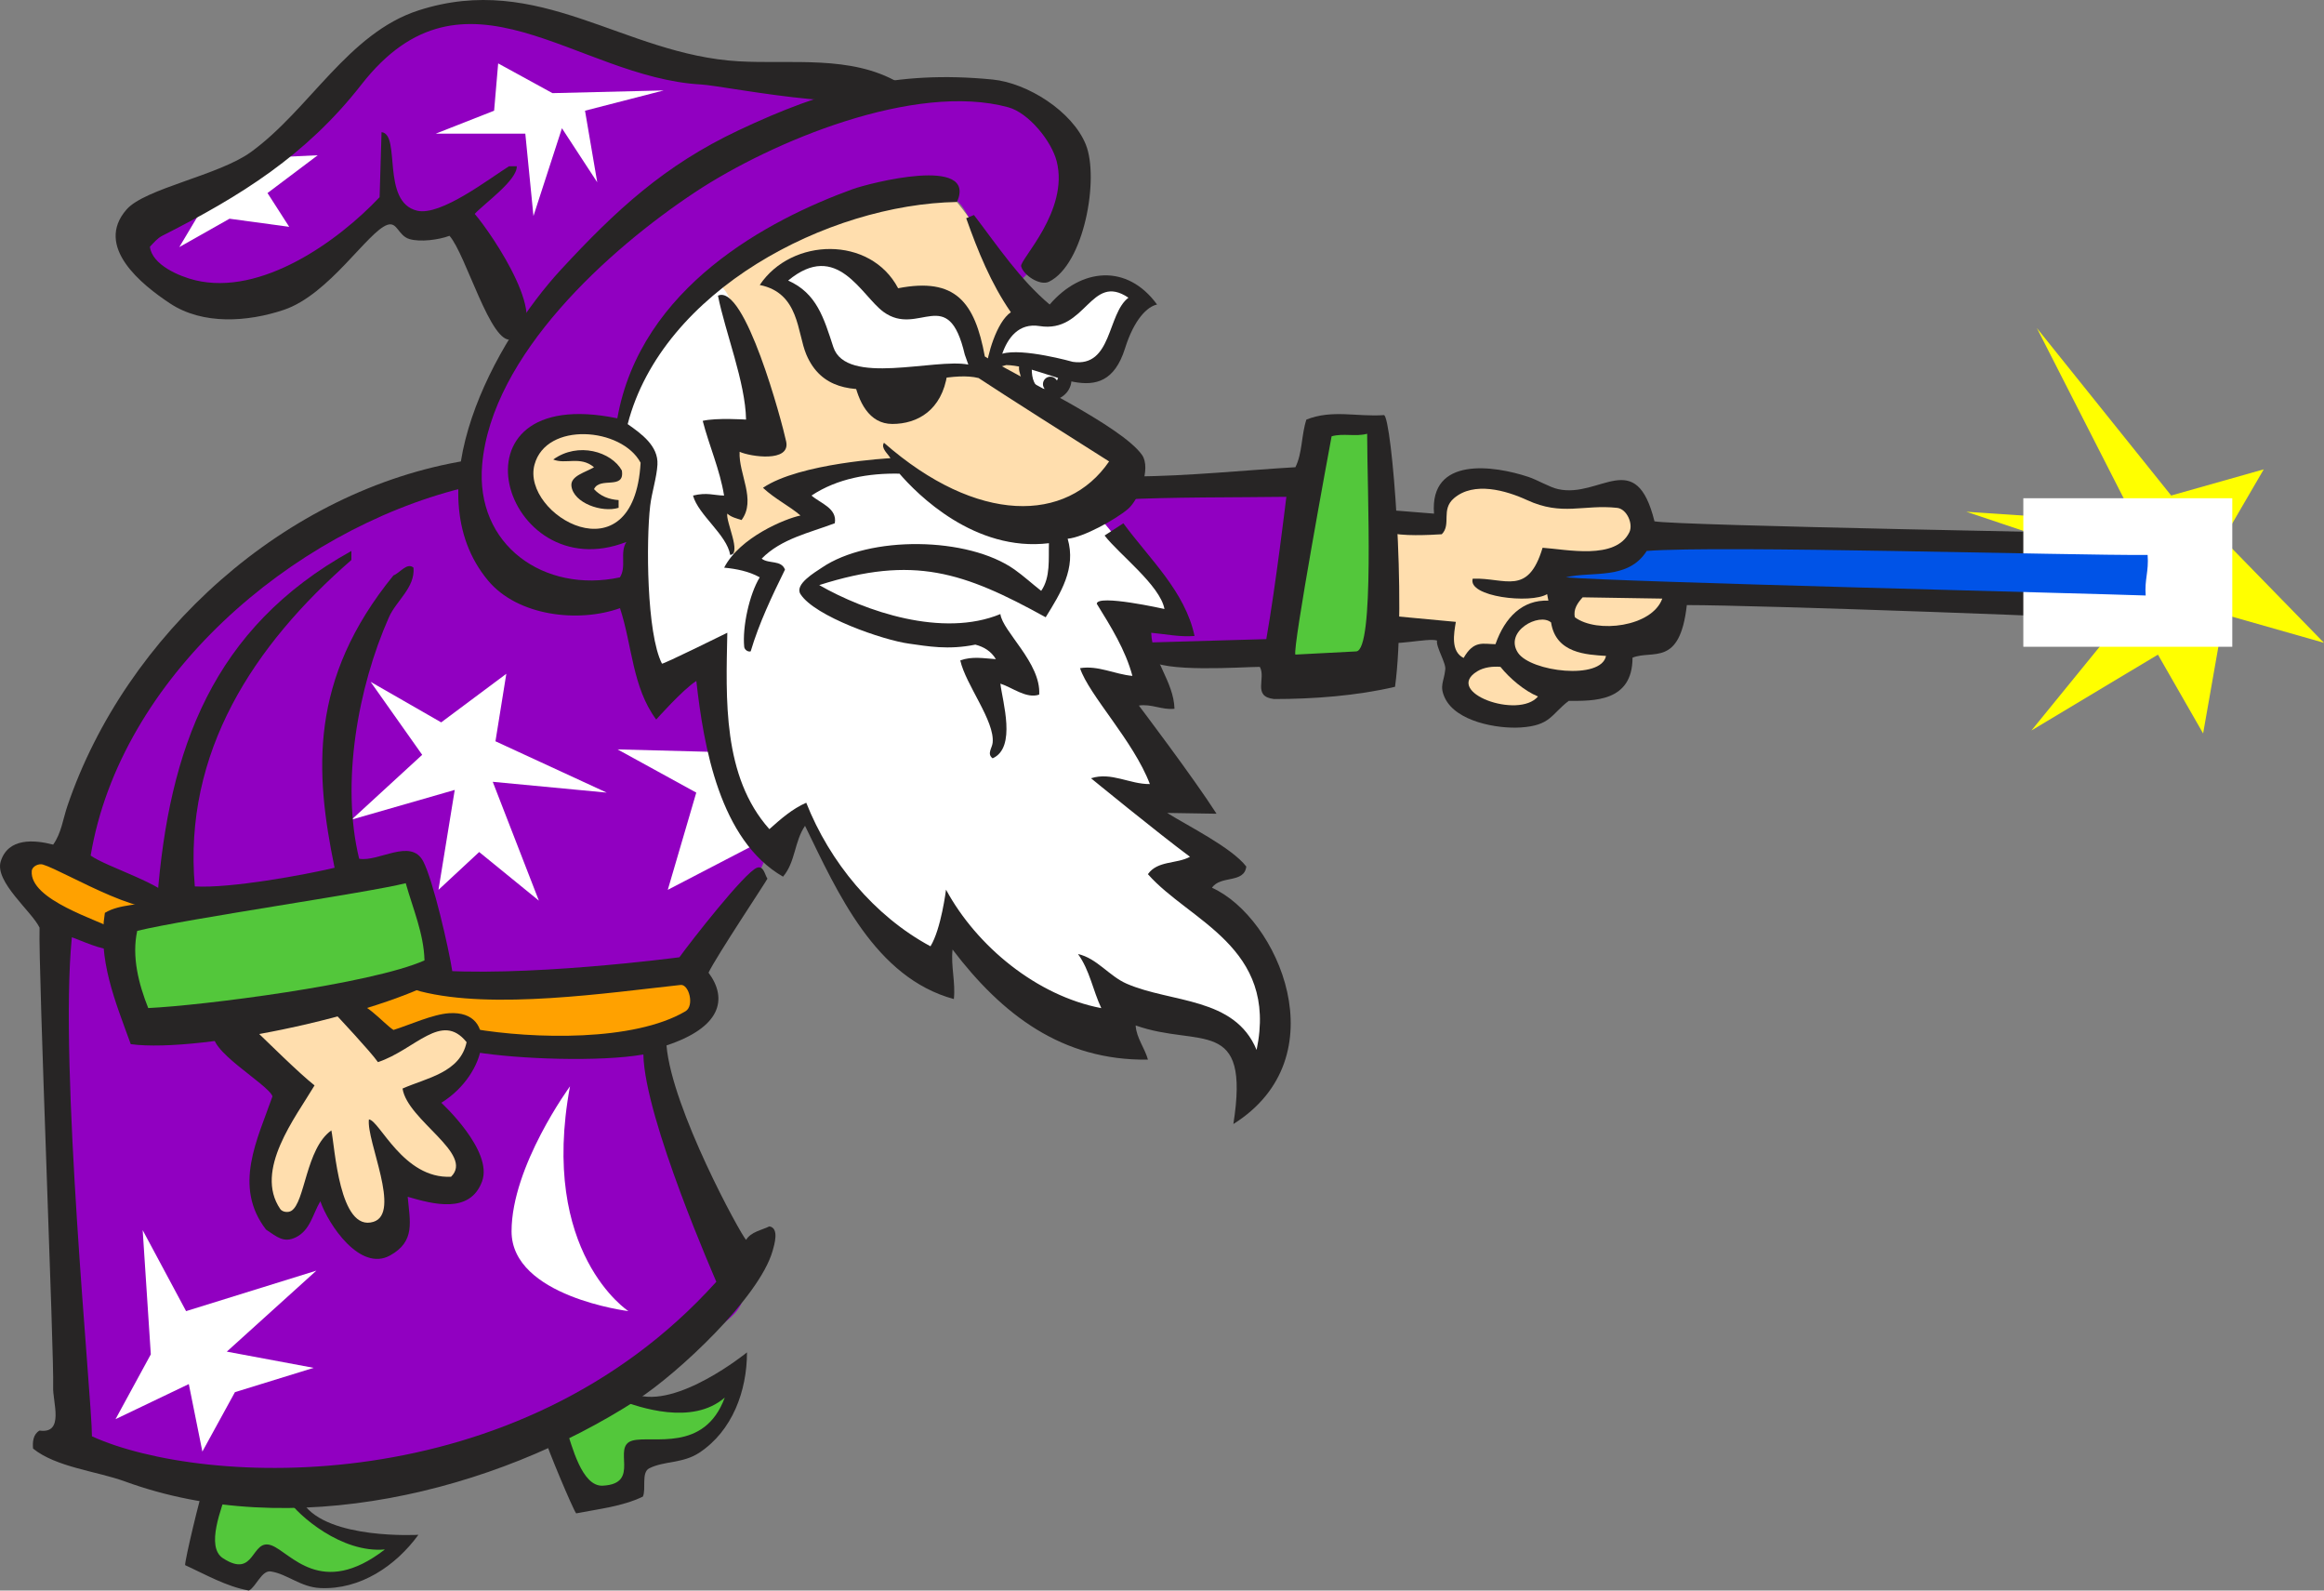 <svg version="1.1" id="Layer_1" x="0px" y="0px" width="140px" height="95.79px" viewBox="6 39 140 95.79" enable-background="new 6 39 140 95.79" xml:space="preserve" xmlns="http://www.w3.org/2000/svg" xmlns:xlink="http://www.w3.org/1999/xlink">
  <rect x="6" y="39" width="140" height="95.79" fill="#808080" stroke="none"/>
  <g>
    <path fill="#9100C1" d="M36.01,66.403c-11.443,3.01-19.576,8.336-24.767,19.68c-2.002,4.435-1.062,7.399-1.716,12.198&#xD;&#xA;&#x9;c-1.145,8.215-0.164,13.012,0.491,21.307c0.204,2.889-1.062,3.903,0.98,5.938c3.474,3.457,7.643,3.658,12.588,2.85&#xD;&#xA;&#x9;c8.827-1.223,13.691-3.009,21.416-7.316c2.616-1.467,6.894-2.549,5.558-5.203c-2.125-4.229-3.515-8.136-5.231-13.5&#xD;&#xA;&#x9;c-1.308-4.147,3.556-5.854,5.721-9.6c2.003-3.415,1.022-2.688,0.736-6.669c-0.327-4.553-6.171-9.435-7.438-13.824&#xD;&#xA;&#x9;C43.244,68.437,39.81,65.405,36.01,66.403z"/>
    <path fill="#9100C1" d="M43.939,74.535c-1.818,1.078-3.351,0.772-5.395,0.163c-1.675-0.487-3.31-0.752-3.76-2.439&#xD;&#xA;&#x9;c-0.878-3.273-0.919-5.509,0.327-8.62c0.674-1.708,1.9-2.42,2.207-4.229c0.306-1.79-0.96-2.704-1.635-4.392&#xD;&#xA;&#x9;c-0.531-1.362-1.41-3.131-2.779-2.602c-1.308,0.509-2.636,0.122-3.514-0.976c-3.679,2.643-5.987,4.107-10.462,5.042&#xD;&#xA;&#x9;c-1.839,0.367-3.127-0.874-4.169-2.439c-1.104-1.667,1.859-2.684,3.679-3.578c4.209-2.094,5.395-4.838,8.909-7.888&#xD;&#xA;&#x9;c3.433-2.989,7.234-3.497,11.443-1.87c4.25,1.625,6.948,1.586,11.443,2.521c3.883,0.813,6.151,1.586,10.054,0.976&#xD;&#xA;&#x9;c3.985-0.63,8.194-0.609,9.891,3.009c0.92,1.972,0.245,3.64-0.818,5.53c-0.797,1.423-0.898,2.683-2.369,3.415&#xD;&#xA;&#x9;c-2.861-2.439-1.962-4.473-4.005-5.53c-1.031-0.533-1.798,0.163-2.943,0.408c-4.169,0.914-6.764,1.3-10.136,3.902&#xD;&#xA;&#x9;c-2.574,1.992-3.617,3.619-5.313,6.344c-2.002,3.212-2.534,6.872-0.163,9.839L43.939,74.535z"/>
    <path fill="#FFDEAE" d="M48.68,55.994c2.86,2.847,3.024,5.672,3.024,9.595c-0.858-0.04-2.248,0-2.043,0.813&#xD;&#xA;&#x9;c0.347,1.362,0.653,2.175,0.653,3.579c-0.551-0.224-0.817-0.447-1.389-0.732l1.553,3.742c1.022-0.407,0.715-1.139,1.635-1.708&#xD;&#xA;&#x9;c1.042-0.631,2.575-0.346,2.698-1.546c0.062-0.589-0.634-0.711-0.899-1.22c2.514-1.239,4.087-1.87,6.703-1.545&#xD;&#xA;&#x9;c0.558,0.07,0.449,0.813,0.899,1.138c1.86,1.383,3.188,2.034,5.477,2.359c2.819,0.385,5.579-0.122,6.866-2.684&#xD;&#xA;&#x9;c1.185-2.357-2.963-2.907-5.067-4.473c1.124-0.162,1.042-1.687,0.735-2.765c-0.45-1.565-1.351-2.195-2.208-3.577&#xD;&#xA;&#x9;c-1.492-2.399-2.084-3.945-3.924-6.1c-0.735-0.854-1.839-0.427-2.942-0.163C58.673,51.135,52.767,52.578,48.68,55.994z"/>
    <path fill="#FFFFFF" d="M48.762,55.75c1.226,0.61,1.328,1.606,1.716,2.846c0.858,2.725,1.042,4.31,1.39,7.156&#xD;&#xA;&#x9;c-0.837,0-1.369-0.041-2.125-0.406c0.144,1.85,0.654,3.333-0.572,4.716c0.674,0.894,0.593,1.728,1.226,2.684&#xD;&#xA;&#x9;c1.737-0.936,2.595-1.769,4.414-2.521c-0.266-0.834-1.431-1.342-0.899-2.033c0.797-1.037,1.9-0.712,3.188-0.976&#xD;&#xA;&#x9;c1.88-0.386,2.799-0.081,4.333,1.057c3.126,2.317,7.172,3.313,10.461,1.139c2.453,2.216,3.719,3.78,4.904,6.871H74.02l1.146,4.412&#xD;&#xA;&#x9;h-1.962l4.496,6.525c-0.735,0.428-1.474,0.307-1.962,0.977c1.267,0.936,3.352,0.854,3.27,2.438&#xD;&#xA;&#x9;c-0.062,1.141-1.447,2.057-0.652,2.848c0.84,0.836,1.676,0.938,2.535,1.789c2.351,2.338,2.939,6.729,0.082,8.377&#xD;&#xA;&#x9;c-0.636-3.23-4.027-3.455-7.196-4.229v2.113c-5.006,0.407-6.333-3.822-10.625-6.668l-0.573,3.172&#xD;&#xA;&#x9;c-2.411-0.793-3.433-2.276-4.659-4.476c-1.246-2.256-2.881-3.088-3.515-5.608c-0.899,0.67-1.083,1.424-1.961,2.112&#xD;&#xA;&#x9;c-2.677-3.681-2.738-6.606-3.678-11.062c-1.328,0-1.921,1.933-3.106,1.384c-0.674-0.307-0.531-1.078-0.735-1.789&#xD;&#xA;&#x9;c-0.511-1.75-0.756-2.746-0.899-4.557c-0.266-3.497,0.469-5.57-0.491-8.945C43.53,60.955,45.942,58.841,48.762,55.75z"/>
    <path fill="#FFDEAE" d="M88.648,70.55l3.599,0.245c0.407-1.22,0.286-2.704,1.553-2.928c3.106-0.569,4.845,1.524,8.011,1.301&#xD;&#xA;&#x9;c0.92-0.061,1.532-0.264,2.371,0.081c1.104,0.468,0.797,2.095,0.164,3.091c-1.104,1.749-3.74-0.264-5.229,1.22&#xD;&#xA;&#x9;c0.489,0.61,1.021,0.894,1.799,0.894c0.104,1.627-2.248,1.343-3.271,2.603c-1.269,1.547-2.289,2.074-4.168,3.01L92.9,77.3&#xD;&#xA;&#x9;c-1.596-0.243-2.492-0.264-4.088,0.082C88.812,74.678,89.061,72.421,88.648,70.55z"/>
    <path fill="#FFDEAE" d="M23.504,104.625c-1.226,2.52-2.595,3.882-2.125,6.505c0.205,1.158,1.206,2.136,2.371,1.87&#xD;&#xA;&#x9;c1.226-0.283,1.308-1.585,1.635-2.766c0.327,1.811,1.655,4.104,3.433,3.742c1.717-0.367,0.45-2.399,0.735-4.148&#xD;&#xA;&#x9;c1.737,0.427,3.536,1.729,4.578,0.326c0.654-0.875-0.286-1.789-0.899-2.685c-0.613-0.915-0.878-1.524-1.635-2.358&#xD;&#xA;&#x9;c1.267-0.832,2.514-1.036,3.025-2.439c0.327-0.873-0.062-2.031-0.981-2.193c-1.634-0.307-2.411,1.141-4.005,1.625&#xD;&#xA;&#x9;c-0.797,0.244-1.001-0.834-1.635-1.383c-1.941-1.687-4.025-0.671-6.539-0.324c-0.736,0.104-1.553-0.103-1.88,0.568&#xD;&#xA;&#x9;c-0.245,0.51,0.552,0.771,0.981,1.139C21.686,103.1,22.319,103.689,23.504,104.625z"/>
    <path fill="#FFA100" d="M16.066,93.24c-3.024-0.996-4.598-2.541-7.765-2.44c-0.695,0.021-1.308,0.61-1.227,1.302&#xD;&#xA;&#x9;c0.286,2.338,4.7,4.818,5.477,2.604C13.716,94.704,15.515,94.256,16.066,93.24z"/>
    <path fill="#FFA100" d="M42.304,102.104c-2.268,0-3.535-0.468-5.803-0.566c-0.797-0.04-1.328,0.347-2.044,0&#xD;&#xA;&#x9;c-1.063-0.527-1.961-0.854-3.024-0.324c-1.349,0.671-2.82,0.528-3.842-0.566c-0.368-0.406-1.185-0.609-0.98-1.142&#xD;&#xA;&#x9;c0.388-0.996,1.655-0.509,2.615-0.979c0.879-0.426,1.533-1.301,2.37-0.812c4.496,2.687,8.133-0.08,13.324-0.08&#xD;&#xA;&#x9;c1.247,0,2.125-0.549,3.188,0.08c0.756,0.448,0.368,1.587-0.164,2.277C46.494,101.839,44.654,101.92,42.304,102.104z"/>
    <path fill="#9100C1" d="M73.773,68.11l10.461,0.245l-0.815,10.167l-8.91,0.08c-0.388-1.18-0.858-0.957-1.062-2.193&#xD;&#xA;&#x9;c1.43-0.529,2.391-0.245,3.923-0.042l-5.478-6.627C72.711,69.331,73.202,68.822,73.773,68.11z"/>
    <path fill="#FFFFFF" d="M62.167,61.89c-0.153,0.666-0.981,1.749-2.248,1.708c-0.698-0.023-1.139-0.956-1.308-1.626L62.167,61.89z"/>
    <path fill="#272525" d="M63.065,61.524c-0.326,2.195-1.808,3.008-3.31,3.008c-1.4,0-2.054-1.332-2.33-2.724L63.065,61.524z"/>
    <path fill="#272525" d="M70.545,61.728c0.061,0.701-0.449,1.281-1.145,1.382c-0.827,0.122-1.655-0.448-1.859-1.261&#xD;&#xA;&#x9;c-0.092-0.386-0.235-0.599-0.102-0.976c0.133-0.397,0.685-0.021,1.104,0.082C69.359,61.158,70.475,60.894,70.545,61.728z"/>
    <path fill="#FFFFFF" d="M68.154,61.219c0,0.55,0.143,1.149,0.696,1.2c0.469,0.04,0.816-0.306,0.918-0.773L68.154,61.219z"/>
    <ellipse fill="#272525" cx="61.554" cy="62.825" rx="0.776" ry="0.651"/>
    <circle fill="#272525" cx="69.277" cy="62.134" r="0.449"/>
    <polygon fill="#FFFFFF" points="32.578,82.504 36.501,79.578 35.847,83.643 42.549,86.734 35.683,86.083 38.462,93.24 &#xD;&#xA;&#x9;34.866,90.312 32.414,92.589 33.394,86.572 27.183,88.359 31.433,84.458 28.327,80.064 "/>
    <polygon fill="#FFFFFF" points="15.085,120.564 14.595,113.083 17.21,117.961 25.058,115.523 19.663,120.4 24.894,121.377 &#xD;&#xA;&#x9;20.153,122.841 18.191,126.419 17.374,122.354 12.96,124.467 "/>
    <path fill="#FFFFFF" d="M40.337,104.424c-1.864,10.044,3.52,13.537,3.52,13.537s-7.04-0.873-7.04-4.804&#xD;&#xA;&#x9;S40.337,104.424,40.337,104.424z"/>
    <polygon fill="#FFFFFF" points="35.766,45.667 36.01,42.819 39.28,44.609 45.982,44.446 41.242,45.667 41.978,49.977 39.852,46.724 &#xD;&#xA;&#x9;38.136,52.009 37.645,47.049 32.25,47.049 "/>
    <polygon fill="#FFFFFF" points="18.355,51.277 16.802,53.88 19.826,52.172 23.422,52.66 22.115,50.626 25.14,48.35 21.624,48.513 &#xD;&#xA;&#x9;"/>
    <polygon fill="#FFFFFF" points="49.416,84.294 43.203,84.132 47.944,86.734 46.228,92.589 51.704,89.743 "/>
    <polygon fill="#FFFF00" points="136.794,68.842 142.371,67.265 139.918,71.477 146,77.713 139.98,76 138.718,83.171 135.996,78.424 &#xD;&#xA;&#x9;128.375,82.993 135.965,73.675 124.451,69.819 134.7,70.514 128.703,58.759 "/>
    <path fill="#272525" d="M31.205,131.432c-1.366,1.873-3.501,3.316-5.908,3.207c-1.186-0.054-1.98-0.84-2.977-1&#xD;&#xA;&#x9;c-0.554-0.091-0.886,0.916-1.324,1.151c-1.369-0.247-2.595-0.96-3.844-1.532c-0.025-0.279,0.929-4.271,1.121-4.701&#xD;&#xA;&#x9;c1.941,0.549,3.938,1.269,5.988,0.974C25.748,131.744,31.205,131.432,31.205,131.432z"/>
    <path fill="#53C73B" d="M29.185,132.314c-3.842,2.97-5.679,0.183-6.825-0.244c-1.254-0.465-0.957,2.057-2.93,0.771&#xD;&#xA;&#x9;c-1.058-0.688-0.073-3.032,0.262-4.104c1.192,0.287,2.399,0.568,3.634,0.563C23.978,130.283,26.589,132.549,29.185,132.314z"/>
    <path fill="#272525" d="M50.999,120.445c0,2.312-0.873,4.729-2.884,6.05c-0.992,0.649-2.099,0.478-3.001,0.931&#xD;&#xA;&#x9;c-0.501,0.251-0.174,1.26-0.389,1.706c-1.253,0.601-2.666,0.742-4.015,1.009c-0.186-0.213-1.771-3.998-1.871-4.459&#xD;&#xA;&#x9;c1.895-0.688,3.933-1.279,5.417-2.715C46.769,123.889,50.999,120.445,50.999,120.445z"/>
    <path fill="#53C73B" d="M49.661,123.166c-1.227,3.335-4.382,2.268-5.561,2.592c-1.291,0.356,0.561,2.602-1.793,2.715&#xD;&#xA;&#x9;c-1.262,0.062-1.852-2.412-2.215-3.477c1.134-0.467,2.277-0.941,3.274-1.668C44.474,123.742,47.699,124.874,49.661,123.166z"/>
    <path fill="#272525" d="M60.126,43.972c0.036,2.405-10.327,0.201-11.888,0.116c-7.545-0.411-14.233-7.98-20.462,0&#xD;&#xA;&#x9;c-3.337,4.274-7.276,6.718-12.005,9.113c-0.285,0.144-0.526,0.432-0.74,0.659c0.131,1.096,1.777,1.786,2.729,2.017&#xD;&#xA;&#x9;c3.965,0.958,8.577-2.32,11.108-5.002l0.117-3.917c1.184,0.131-0.047,4.21,2.144,4.731c1.419,0.337,4.355-1.94,5.535-2.676h0.468&#xD;&#xA;&#x9;c0.025,0.846-1.934,2.221-2.534,2.869c1.001,1.156,4.879,6.808,2.222,7.562c-1.257,0.357-2.743-5.117-3.742-6.243&#xD;&#xA;&#x9;c-0.631,0.239-1.764,0.393-2.417,0.194c-0.683-0.209-0.722-1.056-1.325-0.854c-1.169,0.393-3.502,4.199-6.236,5.119&#xD;&#xA;&#x9;c-2.172,0.73-4.88,0.922-6.86-0.388c-1.665-1.101-4.591-3.409-2.611-5.661c1.107-1.261,5.55-2.05,7.484-3.452&#xD;&#xA;&#x9;c3.533-2.562,5.858-7.161,10.094-8.531c7.3-2.36,12.351,2.665,19.292,3.064C53.675,42.875,57.244,42.3,60.126,43.972z"/>
    <path fill="#272525" d="M43.344,73.771c0.417-0.66-0.027-1.472,0.39-2.133c-7.433,2.896-11.167-9.637-0.546-7.445&#xD;&#xA;&#x9;c1.405-7.914,9.124-11.97,14.187-13.805c0.98-0.354,7.519-2.044,6.276,0.776c-7.791,0.135-17.764,5.333-19.839,13.378&#xD;&#xA;&#x9;c0.818,0.576,1.858,1.312,1.793,2.443c-0.045,0.785-0.343,1.671-0.438,2.478c-0.244,2.088-0.221,7.688,0.71,9.504&#xD;&#xA;&#x9;c0.034,0.067,3.937-1.861,3.937-1.861c-0.08,3.969-0.299,8.653,2.534,11.828c0.677-0.604,1.378-1.224,2.221-1.59&#xD;&#xA;&#x9;c1.409,3.562,4.077,6.813,7.484,8.646c0.643-1.04,0.936-3.412,0.936-3.412c1.849,3.416,5.478,6.395,9.354,7.136&#xD;&#xA;&#x9;c-0.507-1.073-0.694-2.278-1.403-3.258c1.136,0.251,1.871,1.323,2.926,1.784c2.688,1.171,6.516,0.789,7.833,3.992&#xD;&#xA;&#x9;c1.302-6.222-4.068-7.76-6.548-10.586c0.583-0.83,1.728-0.604,2.535-1.047c-1.994-1.479-5.962-4.729-5.962-4.729&#xD;&#xA;&#x9;c1.225-0.396,2.332,0.366,3.545,0.349c-0.988-2.601-3.666-5.35-4.207-6.979c1.086-0.18,2.094,0.369,3.155,0.465&#xD;&#xA;&#x9;c-0.417-1.564-1.301-2.975-2.146-4.343c0.009-0.598,4.077,0.314,4.077,0.314c-0.26-1.423-2.752-3.309-3.606-4.424l1.13-0.738&#xD;&#xA;&#x9;c1.564,2.133,3.721,4.104,4.288,6.787c-0.874,0.074-1.745-0.113-2.61-0.193c0.053,1.641,1.354,2.93,1.402,4.576&#xD;&#xA;&#x9;c-0.732,0.09-1.402-0.312-2.145-0.192c0,0,3.292,4.348,4.678,6.514l-2.973-0.048c1.211,0.763,3.889,2.085,4.766,3.229&#xD;&#xA;&#x9;c-0.128,1.035-1.555,0.513-2.066,1.277c3.967,1.785,7.684,10.211,1.287,14.23c1.033-6.553-2.047-4.575-5.886-5.937&#xD;&#xA;&#x9;c0.039,0.736,0.546,1.357,0.741,2.058c-5.172,0.074-8.795-2.717-11.771-6.631c-0.11,0.998,0.188,1.986,0.078,2.983&#xD;&#xA;&#x9;c-4.746-1.289-7.008-6.413-8.965-10.433c-0.646,0.938-0.574,2.185-1.325,3.062c-3.816-2.189-4.788-7.865-5.223-11.788&#xD;&#xA;&#x9;c-0.834,0.535-2.417,2.326-2.417,2.326c-1.446-1.946-1.443-4.479-2.183-6.708c-2.501,0.898-6.168,0.479-7.951-1.667&#xD;&#xA;&#x9;c-4.505-5.426,0.439-14.441,4.404-18.73c3.322-3.593,6.236-6.279,10.68-8.376c5.207-2.458,9.446-3.641,15.318-3.063&#xD;&#xA;&#x9;c2.102,0.208,4.805,1.916,5.612,3.918c0.817,2.028-0.097,7.224-2.222,8.26c-0.547,0.266-1.548-0.41-1.676-0.931&#xD;&#xA;&#x9;c-0.097-0.395,2.899-3.332,2.143-6.321c-0.305-1.205-1.68-2.92-2.922-3.257c-5.615-1.524-14.225,2.048-18.865,5.118&#xD;&#xA;&#x9;c-5.218,3.454-12.251,9.814-12.823,16.403C34.62,71.841,38.792,74.746,43.344,73.771z"/>
    <path fill="#272525" d="M69.232,57.34c1.906-2.213,4.672-2.469,6.47,0c-0.58,0.118-1.376,0.877-1.929,2.639&#xD;&#xA;&#x9;c-1.25,3.988-4.562,1.071-7.152,1.006l-1.225,0.335c0.065-0.888,0.627-2.916,1.498-3.516c-1.197-1.73-1.99-3.69-2.689-5.661&#xD;&#xA;&#x9;l0.467-0.194C66.098,53.816,67.42,55.811,69.232,57.34z"/>
    <path fill="#272525" d="M60.104,56.359c3.449-0.671,4.618,0.825,5.223,4.11c2.093,1.274,8.266,4.198,9.472,5.934&#xD;&#xA;&#x9;c0.561,0.806-0.188,2.69-0.857,3.258c-0.726,0.615-2.68,1.703-3.625,1.783c0.523,1.787-0.424,3.27-1.324,4.73&#xD;&#xA;&#x9;c-4.948-2.729-7.959-3.752-13.642-1.938c2.758,1.584,7.431,3.186,10.913,1.745c0.125,1.039,2.458,2.957,2.338,4.85&#xD;&#xA;&#x9;c-0.767,0.271-1.631-0.438-2.338-0.659c0.121,1.062,0.989,3.849-0.467,4.497c-0.359-0.271-0.034-0.609,0-0.934&#xD;&#xA;&#x9;c0.142-1.312-1.625-3.498-1.949-4.963c0.72-0.261,1.405-0.123,2.144-0.075c-0.286-0.481-0.722-0.741-1.235-0.875&#xD;&#xA;&#x9;c-1.647,0.334-2.884,0.094-3.988-0.058c-1.559-0.209-5.693-1.64-6.548-2.986c-0.375-0.592,0.892-1.321,1.286-1.59&#xD;&#xA;&#x9;c2.858-1.948,8.802-1.879,11.615,0.116c0.548,0.388,1.067,0.864,1.6,1.28c0.571-0.822,0.436-1.925,0.467-2.87&#xD;&#xA;&#x9;c-4.484,0.543-7.952-2.966-9.002-4.188c-1.85-0.037-3.738,0.283-5.301,1.318c0.54,0.472,1.56,0.763,1.403,1.667&#xD;&#xA;&#x9;c-1.518,0.578-3.23,0.93-4.404,2.133c0.419,0.33,1.177,0.063,1.403,0.659c-0.785,1.599-1.558,3.215-2.066,4.924&#xD;&#xA;&#x9;c-0.168,0.051-0.373-0.104-0.39-0.271c-0.118-1.189,0.308-3.167,0.936-4.188c-0.653-0.363-1.405-0.51-2.144-0.582&#xD;&#xA;&#x9;c0.94-1.825,3.675-2.95,4.599-3.141c-0.708-0.603-1.492-0.961-2.261-1.667c2.205-1.5,7.679-1.784,7.679-1.784&#xD;&#xA;&#x9;c-0.144-0.265-0.596-0.602-0.39-0.93c5.618,4.925,11.021,4.845,13.563,1.125c-1.89-1.19-6.394-4.047-7.863-5.022&#xD;&#xA;&#x9;c-2.804-0.706-8.612,2.753-10.377-1.415c-0.559-1.321-0.413-3.709-2.806-4.189C53.688,53.292,58.436,53.19,60.104,56.359z"/>
    <path fill="#FFFFFF" d="M59.224,57.784c2.12,1.544,3.889-1.733,4.895,2.57l0.214,0.602c-2.015-0.397-7.359,1.307-8.133-1.057&#xD;&#xA;&#x9;c-0.572-1.749-1-3.24-2.722-4.003C56.433,53.447,57.88,56.804,59.224,57.784z"/>
    <path fill="#FFFFFF" d="M73.979,56.929c-1.287,0.97-0.975,4.212-3.352,3.863c0,0-3.024-0.854-4.251-0.488&#xD;&#xA;&#x9;c0.327-0.936,0.981-1.87,2.248-1.667C71.432,59.087,71.689,55.384,73.979,56.929z"/>
    <path fill="#272525" d="M50.555,66.208c-0.072,1.327,1.021,2.896,0.117,4.111c-0.298-0.1-0.622-0.166-0.858-0.388&#xD;&#xA;&#x9;c-0.107,0.462,0.88,2.428,0.174,2.489c-0.201-1.216-1.922-2.406-2.24-3.575c0.851-0.206,1.251-0.011,1.871,0&#xD;&#xA;&#x9;c-0.247-1.544-0.896-2.989-1.287-4.499c0.807-0.196,2.611-0.077,2.611-0.077c-0.038-2.249-1.259-5.274-1.692-7.463&#xD;&#xA;&#x9;c1.622-0.745,3.855,7.598,4.108,8.782C53.636,66.875,51.175,66.498,50.555,66.208z"/>
    <path fill="#272525" d="M89.375,63.999c0.468,0.155,1.363,11.206,0.663,16.362c-2.302,0.543-4.911,0.738-7.289,0.738&#xD;&#xA;&#x9;c-1.325-0.154-0.467-1.24-0.856-1.938c-1.014,0-5.91,0.376-6.729-0.478c0.154-0.468-0.837-0.705-0.409-0.979l7.528-0.214&#xD;&#xA;&#x9;c0.562-3.161,1.208-8.57,1.208-8.57c-2.689,0.04-7.188,0.008-9.798,0.164c0.546-0.349,0.078-1.163,0.74-1.396&#xD;&#xA;&#x9;c2.922,0,6.874-0.396,9.603-0.551c0.429-0.854,0.353-1.939,0.663-2.869C86.257,63.649,87.736,64.115,89.375,63.999z"/>
    <path fill="#53C73B" d="M88.359,65.123c0.002,3.521,0.455,13.041-0.66,13.107l-3.664,0.191c-0.188-0.341,2.043-12.406,2.183-13.146&#xD;&#xA;&#x9;C86.918,65.078,87.658,65.313,88.359,65.123z"/>
    <path fill="#FFDEAE" d="M44.591,66.868c-0.404,7.097-7.208,3.137-6.392,0.116C38.903,64.374,43.454,64.735,44.591,66.868z"/>
    <path fill="#272525" d="M43.461,67.334c0.194,1.202-1.325,0.348-1.676,1.124c0.39,0.426,0.896,0.62,1.481,0.659v0.465&#xD;&#xA;&#x9;c-1.013,0.311-2.72-0.292-2.842-1.309c-0.074-0.618,0.854-0.825,1.36-1.134c-0.818-0.698-1.715-0.155-2.456-0.466&#xD;&#xA;&#x9;C40.833,65.589,42.837,66.208,43.461,67.334z"/>
    <path fill="#272525" d="M34.13,66.729c0.187,0.557,0.129,1.215-0.273,1.667C23.521,70.982,13.252,79.84,11.461,90.523&#xD;&#xA;&#x9;c0.935,0.688,4.488,1.731,5.095,2.797c-1.115,1.584-6.648-1.865-7.98-2.256c-0.244-0.07-0.638,0.103-0.663,0.389&#xD;&#xA;&#x9;c-0.147,1.745,4.002,2.951,5.127,3.576l-0.35,1.085c-0.339,0.22-2.021-0.568-2.361-0.666c-0.787,7.774,1.207,27.688,1.21,30.052&#xD;&#xA;&#x9;c6.653,3.033,25.617,4.009,37.613-9.307c0.007-0.008-4.313-9.779-4.395-13.688c-2.606,0.457-7.541,0.283-10.14-0.146&#xD;&#xA;&#x9;c-0.242-0.438-0.219-0.938-0.078-1.396c3.603,0.61,9.645,0.771,12.751-1.058c0.562-0.331,0.21-1.641-0.286-1.588&#xD;&#xA;&#x9;c-4.393,0.476-11.313,1.504-15.677,0.386c-1.2-0.31-0.373-1.116,0.351-1.318c5.667,0.538,15.251-0.735,15.251-0.735&#xD;&#xA;&#x9;c0.611-0.856,3.949-5.143,4.677-5.393c0.401-0.138,0.465,0.428,0.624,0.659c-0.013,0.079-3.092,4.699-3.547,5.661&#xD;&#xA;&#x9;c1.182,1.597,0.732,3.305-2.533,4.382c0.321,3.813,4.458,11.364,4.793,11.711c0.301-0.489,0.924-0.578,1.404-0.813&#xD;&#xA;&#x9;c0.61,0.099,0.301,1.104,0.195,1.477c-0.802,2.805-5.703,7.378-8.146,8.958c-8.661,5.603-20.899,8.569-30.869,4.926&#xD;&#xA;&#x9;c-1.687-0.614-4.156-0.858-5.535-1.979c-0.038-0.396-0.001-0.861,0.39-1.085c1.525,0.214,0.778-1.739,0.819-2.637&#xD;&#xA;&#x9;c0.073-1.627-0.899-25.129-0.818-27.648c-0.458-0.973-2.724-2.768-2.339-3.994c0.445-1.423,1.995-1.311,3.158-1.009&#xD;&#xA;&#x9;c0.495-0.688,0.591-1.546,0.857-2.326C13.568,77.219,23.178,68.5,34.13,66.729z"/>
    <path fill="#272525" d="M105.668,70.396c1.372,0.261,27.818,0.723,31.577,0.822c0.446,1.907,0.103,3.44-0.368,5.269&#xD;&#xA;&#x9;c-4.254-0.31-24.98-1.046-29.261-1.047c-0.421,3.754-2.048,2.676-3.271,3.167c0,2.683-2.371,2.602-3.845,2.602&#xD;&#xA;&#x9;c-1.062,0.812-1.082,1.486-2.899,1.602c-1.396,0.09-3.891-0.351-4.562-1.783c-0.341-0.724-0.057-0.957,0.023-1.688&#xD;&#xA;&#x9;c0.082-0.372-0.578-1.396-0.492-1.763c-0.516-0.189-2.823,0.396-3.129,0.021c-0.354-0.438,0.123-1.141,0.353-1.512l3.907,0.365&#xD;&#xA;&#x9;c-0.115,0.699-0.324,1.779,0.469,2.173c0.625-1.095,1.184-0.83,1.919-0.83c0.571-1.627,1.636-2.684,3.187-2.622L99.2,74.78&#xD;&#xA;&#x9;c-0.987,0.599-4.81,0.165-4.482-0.931c1.97-0.065,3.327,1.076,4.209-1.861c1.448,0.097,4.396,0.756,5.226-0.93&#xD;&#xA;&#x9;c0.246-0.502-0.146-1.411-0.739-1.474c-2.039-0.217-3.304,0.508-5.417-0.465c-1.278-0.587-3.206-1.139-4.405-0.117&#xD;&#xA;&#x9;c-0.809,0.69-0.146,1.573-0.737,2.172c-0.688,0.044-2.487,0.14-3.158-0.116c0.046-0.439-0.588-1.287,0.271-1.319l2.419,0.194&#xD;&#xA;&#x9;c-0.277-3.476,3.631-2.898,5.689-2.211c0.552,0.184,1.277,0.625,1.794,0.737C102.4,69.015,104.546,65.878,105.668,70.396z"/>
    <polygon fill="#FFFFFF" points="127.887,69.006 140.475,69.006 140.475,77.951 127.887,77.951 "/>
    <path fill="#0053E7" d="M135.375,72.421c0.077,1.008-0.193,1.474-0.117,2.442c-3.078-0.115-31.929-0.821-34.93-1.093&#xD;&#xA;&#x9;c1.561-0.388,3.74,0.194,4.872-1.59C109.604,71.832,130.659,72.459,135.375,72.421z"/>
    <path fill="#272525" d="M27.168,72.724c-5.885,5.129-10.139,11.575-9.432,19.66c2.171,0.123,6.585-0.69,8.419-1.125&#xD;&#xA;&#x9;c-1.18-5.745-1.56-11.335,3.547-17.605c0.395-0.153,0.825-0.805,1.208-0.465c0.098,1.208-1.033,1.975-1.481,2.985&#xD;&#xA;&#x9;c-1.876,4.23-2.902,10.012-1.793,14.542c1.18,0.21,3.112-1.266,3.858,0.155c0.596,1.134,1.547,5.261,1.754,6.631&#xD;&#xA;&#x9;c-3.443,2.441-15.175,4.954-19.371,4.381c-0.933-2.578-2.009-5.104-1.559-7.908c0.963-0.576,2.15-0.396,3.157-0.854&#xD;&#xA;&#x9;c0.7-9.016,3.322-16.301,11.693-20.94V72.724z"/>
    <path fill="#FFDEAE" d="M106.137,75.05c-0.613,1.708-3.943,2.111-5.264,1.125c-0.109-0.477,0.162-0.865,0.468-1.202L106.137,75.05z"/>
    <path fill="#FFDEAE" d="M99.438,76.486c0.287,1.871,2.143,1.938,3.31,2.016c-0.288,1.469-4.541,0.961-5.306-0.193&#xD;&#xA;&#x9;C96.596,77.018,98.725,75.869,99.438,76.486z"/>
    <path fill="#FFDEAE" d="M98.65,80.945c-1.178,1.391-5.711-0.254-3.664-1.514c0.406-0.25,0.938-0.31,1.402-0.271&#xD;&#xA;&#x9;C96.938,79.846,97.83,80.607,98.65,80.945z"/>
    <path fill="#53C73B" d="M30.442,92.189c0.432,1.539,1.088,3.035,1.13,4.65c-3.246,1.438-13.449,2.723-16.643,2.87&#xD;&#xA;&#x9;c-0.573-1.44-1.005-3.104-0.662-4.649C17.319,94.318,28.129,92.775,30.442,92.189z"/>
    <path fill="#272525" d="M32.586,105.414c0,0,3.135,2.878,2.456,4.73c-0.734,2-2.99,1.363-4.482,0.931&#xD;&#xA;&#x9;c0.138,1.519,0.464,2.679-1.052,3.528c-1.81,1.015-3.723-1.851-4.21-3.259c-0.458,0.761-0.6,1.743-1.48,2.173&#xD;&#xA;&#x9;c-0.731,0.354-1.13-0.028-1.793-0.468c-1.998-2.601-0.525-5.407,0.39-8.024c-0.262-0.746-4.109-2.866-3.486-3.897&#xD;&#xA;&#x9;c0.284-0.47,2.37-0.162,2.37-0.162c0.875,0.836,2.697,2.649,3.65,3.401c-1.145,1.926-3.659,5.111-2.066,7.445&#xD;&#xA;&#x9;c0.13,0.188,0.473,0.228,0.663,0.111c0.832-0.488,0.873-3.759,2.416-4.846c0.211,0.979,0.472,6.146,2.534,5.506&#xD;&#xA;&#x9;c1.689-0.521-0.428-4.854-0.273-6.167c0.641,0.045,2.07,3.597,4.95,3.452c1.413-1.379-2.634-3.396-2.923-5.312&#xD;&#xA;&#x9;c1.458-0.644,3.474-0.955,3.858-2.793c-1.506-1.875-3.085,0.45-5.34,1.202c-0.437-0.63-2.488-2.813-2.488-2.813&#xD;&#xA;&#x9;c-0.128-0.482,0.545-0.438,0.741-0.734c0.787-0.375,2.064,1.221,2.683,1.609c0.985-0.307,2.351-0.941,3.352-1.008&#xD;&#xA;&#x9;C36.05,99.829,35.391,103.674,32.586,105.414z"/>
  </g>
</svg>